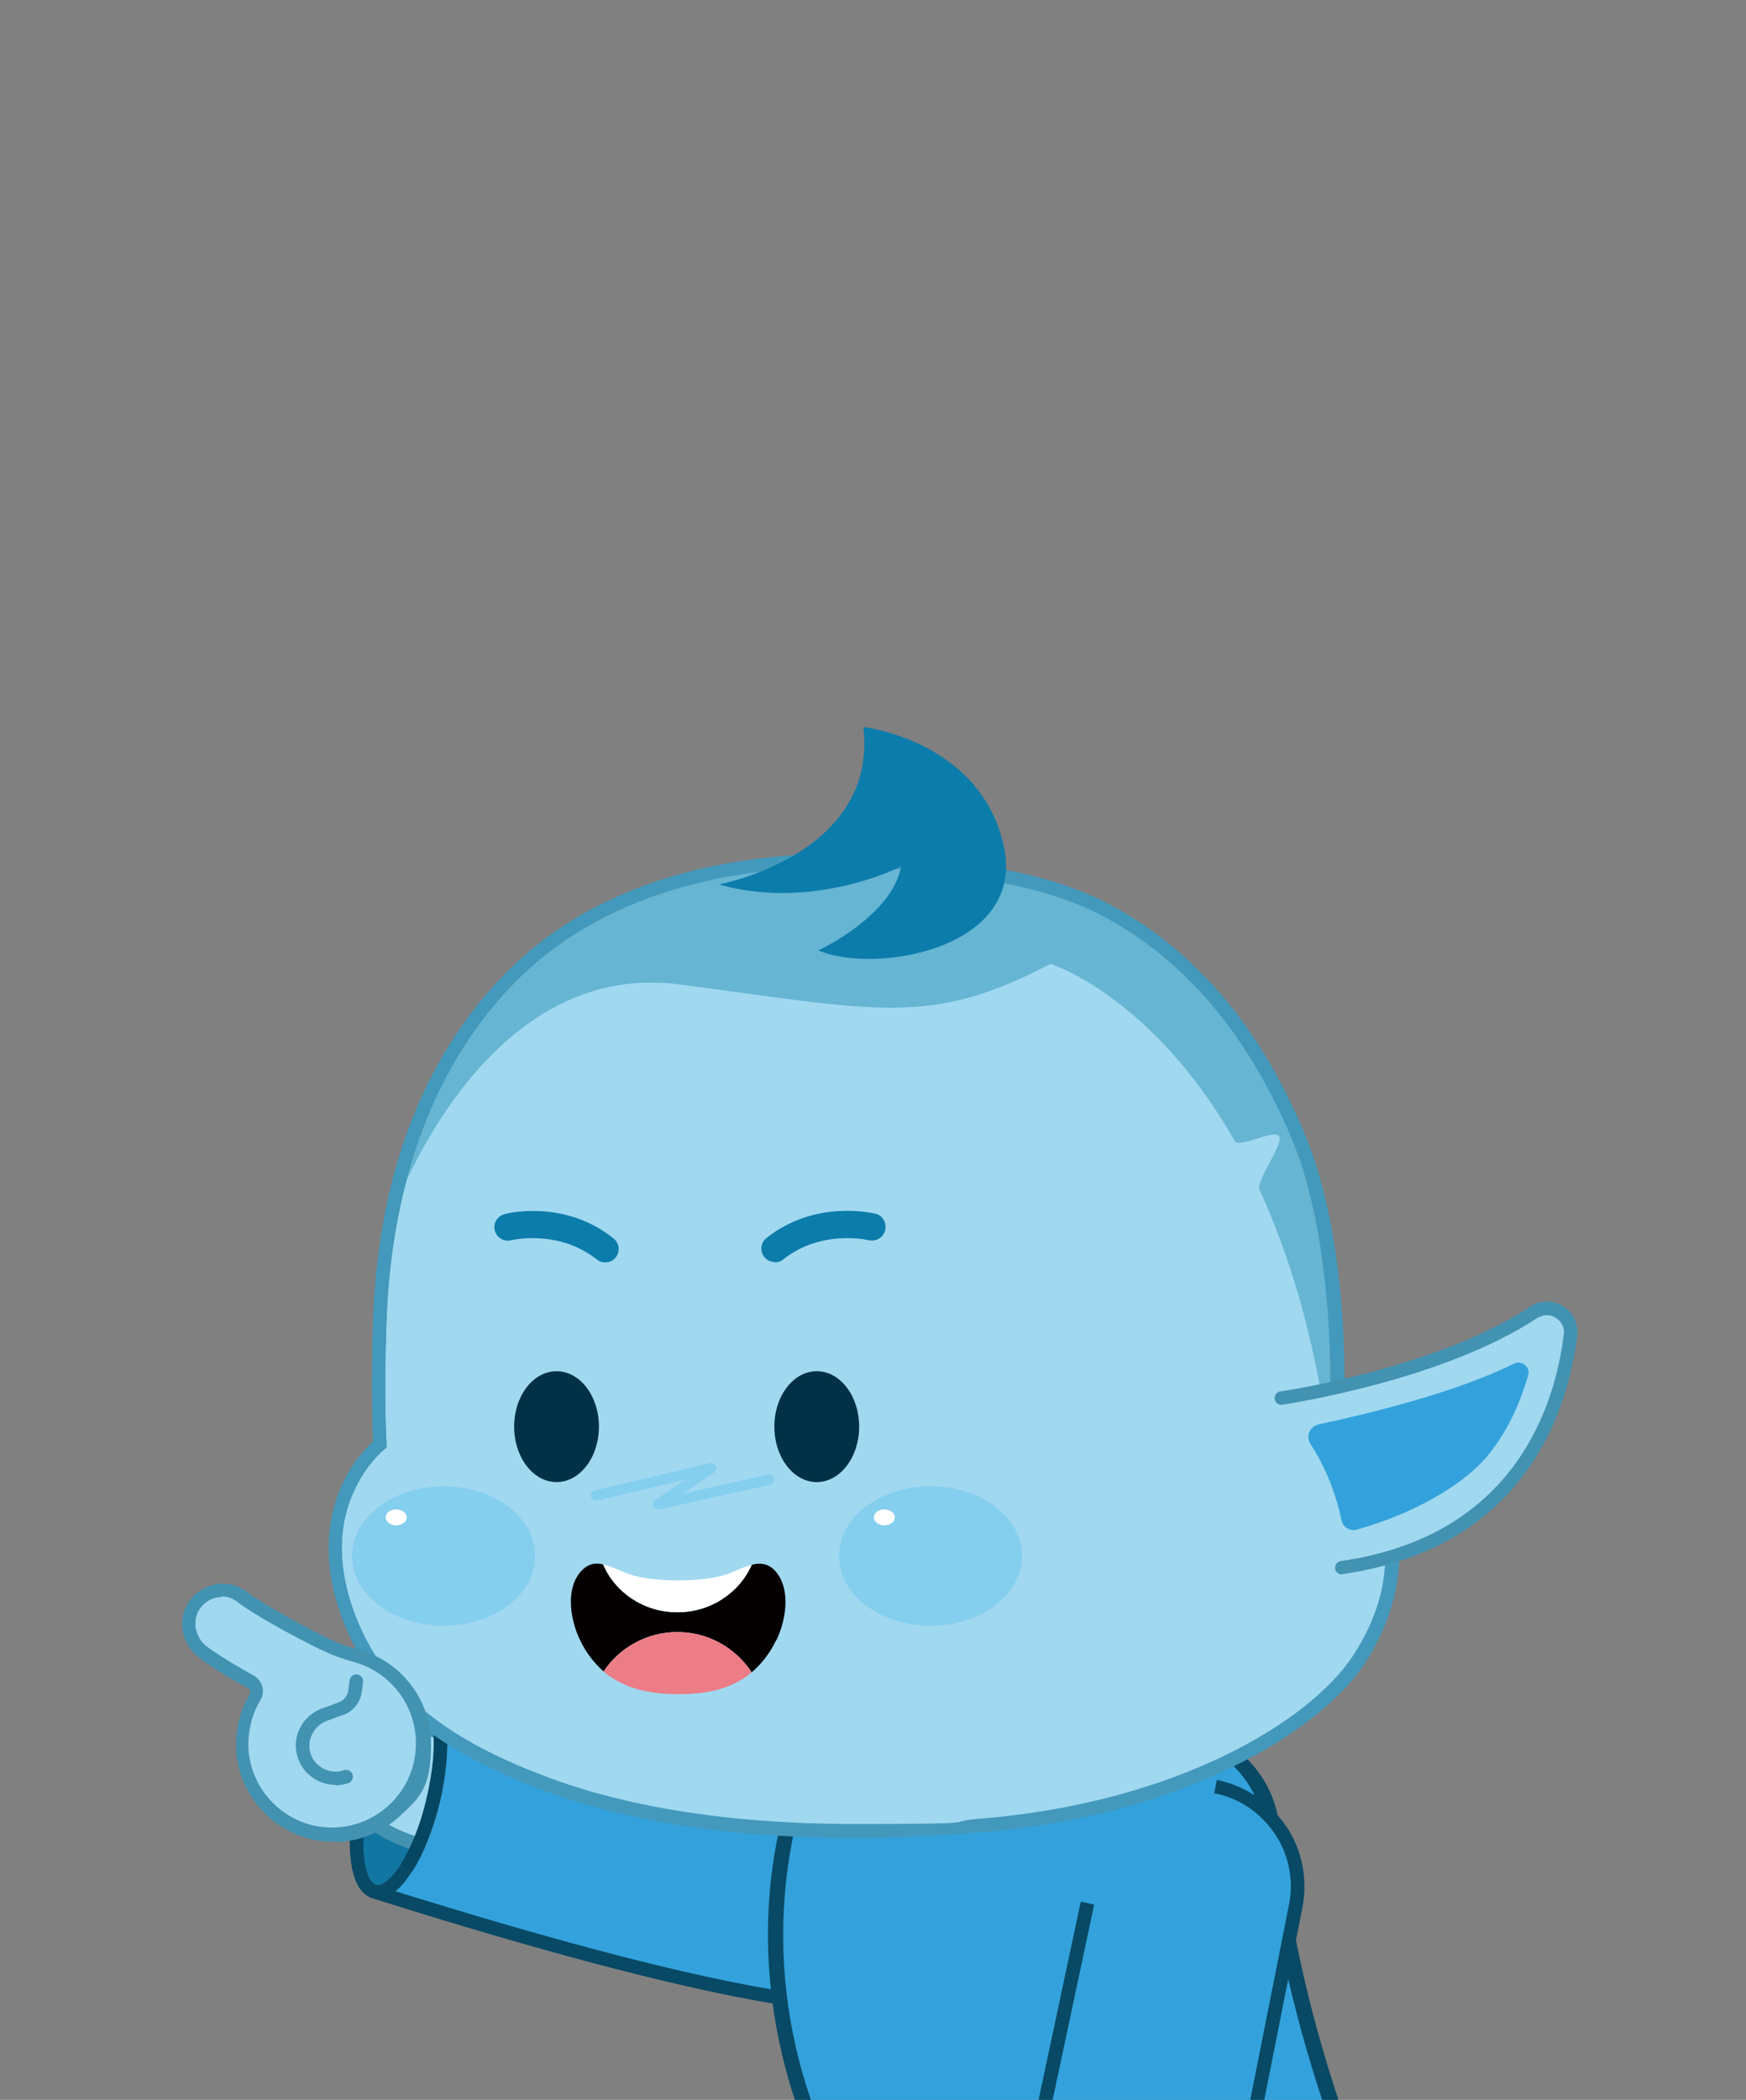 <?xml version="1.0" encoding="UTF-8"?>
<svg xmlns="http://www.w3.org/2000/svg" version="1.1" xmlns:xlink="http://www.w3.org/1999/xlink" viewBox="0 0 416 500">
  <rect x="0" y="0" width="416" height="500" fill="#808080" stroke="none"/>
  <defs>
    <style>
      .cls-1 {
        fill: #4292b2;
      }

      .cls-2 {
        fill: #fff;
      }

      .cls-3 {
        fill: #ec7c86;
      }

      .cls-4 {
        fill: none;
      }

      .cls-5 {
        fill: #84ceee;
      }

      .cls-6 {
        fill: #003146;
      }

      .cls-7 {
        fill: #084965;
      }

      .cls-8 {
        fill: #4399bc;
      }

      .cls-9 {
        fill: #054762;
      }

      .cls-10 {
        fill: #a0d8f0;
      }

      .cls-11 {
        fill: #0c7cab;
      }

      .cls-12 {
        fill: #040000;
      }

      .cls-13 {
        fill: #33a2dc;
      }

      .cls-14 {
        fill: #1276a3;
      }

      .cls-15 {
        clip-path: url(#clippath);
      }

      .cls-16 {
        fill: #66b5d2;
      }
    </style>
    <clipPath id="clippath">
      <rect class="cls-4" width="416" height="500"/>
    </clipPath>
  </defs>
  <!-- Generator: Adobe Illustrator 28.6.0, SVG Export Plug-In . SVG Version: 1.2.0 Build 709)  -->
  <g>
    <g id="_레이어_2">
      <g id="_레이어_1-2">
        <g class="cls-15">
          <g>
            <path class="cls-13" d="M96.4,395.9c23.6,7.2,124.5,34.9,125.5,35.1l-12.8,46.9c-4.2-1.1-21.1,3.8-120.4-27.7"/>
            <path class="cls-7" d="M210.2,479.9l-1.6-.4c-.5-.1-1.5-.2-2.9-.2-8.4-.2-33.8-1-117.6-27.5l1-3.1c83.4,26.4,108.5,27.1,116.8,27.4.8,0,1.4,0,2,0l12-43.9c-13.4-3.7-101.9-28-123.9-34.7l.9-3.1c23.3,7.1,121.2,34,125.4,35.1l1.6.4-.4,1.6-13.2,48.4h0Z"/>
            <ellipse class="cls-14" cx="94.9" cy="426.8" rx="24.3" ry="8.5" transform="translate(-342.2 419.7) rotate(-76.5)"/>
            <path class="cls-7" d="M90,452.1c-.4,0-.8,0-1.1-.1-2.1-.5-4.7-2.6-5.4-9.8-.5-5,0-11.4,1.6-17.9,2.9-12.2,9.5-24.4,15.9-22.9,6.4,1.5,6.7,15.4,3.8,27.6-1.6,6.5-3.9,12.4-6.7,16.7-3.2,5.1-6.1,6.4-8.1,6.4h0ZM99.9,404.6c-2.9,0-8.5,7.4-11.6,20.5-1.5,6.1-2,12.1-1.6,16.8.5,4.7,1.8,6.7,3,6.9,1.1.3,3.2-.9,5.8-4.8,2.5-4,4.8-9.5,6.2-15.7,3.3-13.7,1.4-23-1.4-23.7-.1,0-.2,0-.4,0h0Z"/>
            <path class="cls-10" d="M89.6,434.3s2.5,2.5,10.1,4.9c1.3-3.1,2.6-6.7,3.5-10.5,1.5-6.1,2-11.9,1.7-16.4-3.9-.6-8.2-1.4-9.9-2-3.4-1.3-5.3,24-5.3,24Z"/>
            <path class="cls-1" d="M100.6,441.3l-1.4-.5c-7.8-2.5-10.5-5-10.8-5.3l-.5-.5v-.7c0,0,.5-5.6,1.3-11.3,1.5-10.7,2.9-13,4.2-13.8.7-.4,1.4-.5,2.1-.2.7.3,3,.9,9.6,1.9l1.3.2v1.3c.4,4.9-.2,10.8-1.6,16.9-.9,3.9-2.1,7.5-3.6,10.8l-.6,1.3h0ZM91.3,433.6c1,.7,3.2,2.1,7.6,3.6,1.1-2.8,2.1-5.7,2.8-8.9,1.2-5.2,1.8-10.3,1.7-14.6-4-.6-6.8-1.2-8.4-1.7-1.4,2.2-2.9,12.4-3.7,21.5h0Z"/>
            <path class="cls-9" d="M101,401.5c6.4,1.5,6.7,15.4,3.8,27.6-1.6,6.5-3.9,12.4-6.7,16.7l-2.7-1.8c2.5-4,4.8-9.5,6.2-15.7,3.3-13.7,1.4-23-1.4-23.7l.8-3.1h0Z"/>
            <path class="cls-13" d="M250.5,407.5c9.5.8,18.8,2,28,3.6,14.4,2.6,23.3,13,24.3,23.4,2.4,24.9,8,47,14.5,66.7,1.7,5-1.5,9.5-8.2,11.6-12.9,4-25.7,8.8-38.4,14.1-12.8,5.2-25.5,10.9-38.4,16.5-6.7,3-15.6.6-21.2-6.7-21.6-27.8-31.7-65.1-23.3-102.4,3.4-16,19.1-27.9,34.2-27.9,9.6-.1,19.2.2,28.7,1h0Z"/>
            <path class="cls-7" d="M220.8,545.6c-4.2-1.3-8.2-4-11.2-7.8-11-14.2-19.1-30.9-23.2-48.3-4.4-18.5-4.6-37.2-.4-55.5,1.7-8,6.5-15.5,13.4-21,6.8-5.4,14.8-8.3,22.6-8.3,9.6-.1,19.3.2,28.8,1,9.4.8,18.9,2,28.1,3.6,14,2.6,24.6,12.9,25.8,25.1,2.1,21.7,6.8,43.4,14.4,66.2.8,2.5.7,5.1-.5,7.3-1.5,3-4.6,5.3-9,6.7-11.7,3.6-24.2,8.2-38.2,14.1-11.2,4.6-22.6,9.6-33.7,14.4l-4.7,2.1c-3.8,1.7-8.1,1.8-12.2.6h0ZM281.9,413.7c-1.2-.4-2.4-.6-3.7-.9-9.1-1.6-18.5-2.8-27.8-3.5h0c-9.4-.8-19-1.1-28.5-1-14.7,0-29.3,11.8-32.4,26.4-7.9,35.1.5,71.8,23,100.8,4.9,6.3,12.9,8.9,19,6.1l4.7-2.1c11.1-4.9,22.5-9.9,33.8-14.5,14.1-5.9,26.7-10.5,38.5-14.2,3.3-1.1,5.8-2.8,6.8-4.8.7-1.4.8-2.9.2-4.5-7.7-23.1-12.5-45.1-14.6-67.1-.8-7.9-7-17.3-19.1-20.9h0Z"/>
            <path class="cls-10" d="M183.2,205.8c-22.8,2.5-45.1,10.3-61.6,27-26.3,26.7-30.5,62.5-31.1,81.5-.7,19,0,29.7,0,29.7,0,0-16,12.4-8.8,36.9s26.8,35.9,48.9,44.1c22.1,8.2,56.5,13.6,103.7,9.6s79.2-23.9,89.5-39.5c10.2-15.7,12.6-36.4-5.4-53,0,0,2.9-43-9.1-71.6-9.4-22.3-23.6-41.9-45.3-53.5-10.4-5.6-21.5-7.9-33-9.7-12.2-1.9-24.7-2.8-37.1-2.3-3.6.1-7.1.4-10.7.8h0Z"/>
            <path class="cls-1" d="M203.4,437.6c-35.2,0-58.8-5.7-73.3-11.1-20.4-7.6-42.2-18.9-49.9-45.2-3.8-13.1-1.1-22.9,1.8-28.8,2.5-5,5.6-8,6.9-9.2-.1-2.9-.5-13.1,0-29,.5-13.7,2.5-26.6,6-38.3,5.3-17.5,13.9-32.4,25.6-44.3,15.1-15.3,36.1-24.6,62.5-27.5h0c3.5-.4,7.2-.7,10.8-.8,11.8-.5,24,.3,37.4,2.3,11.1,1.7,22.8,4.1,33.6,9.9,19.9,10.7,35.4,28.9,46,54.3,11.3,26.9,9.6,65.5,9.3,71.5,8.3,7.9,12.8,17.2,13.2,27.5.4,9-2.5,18.4-8.1,27.1-10.9,16.6-43.9,36.3-90.7,40.2-11.2.9-21.6,1.4-31.1,1.4h0ZM183.4,207.4h0c-25.7,2.8-46,11.8-60.6,26.5-18.9,19.2-29.5,47-30.7,80.4-.7,18.7,0,29.4,0,29.5v.9c0,0-.6.5-.6.5,0,0-3.8,3-6.7,8.9-3.9,7.8-4.4,16.6-1.6,26.3,7.3,24.9,28.3,35.8,47.9,43.1,14.3,5.3,37.5,10.9,72.2,10.9s19.7-.4,30.8-1.3c45.7-3.8,77.8-22.8,88.3-38.8,11.8-18,9.9-37.1-5.1-51l-.6-.5v-.8c0-.4,2.8-42.9-9-70.9-10.4-24.7-25.4-42.4-44.6-52.7-10.3-5.5-21.7-7.8-32.5-9.5-13.1-2-25.1-2.8-36.7-2.3-3.6.1-7.2.4-10.6.8h0Z"/>
            <ellipse class="cls-5" cx="105.7" cy="370.5" rx="21.8" ry="16.6"/>
            <ellipse class="cls-2" cx="94.4" cy="361.3" rx="2.5" ry="1.9"/>
            <ellipse class="cls-5" cx="221.7" cy="370.5" rx="21.8" ry="16.6"/>
            <ellipse class="cls-2" cx="210.7" cy="361.3" rx="2.5" ry="1.9"/>
            <ellipse class="cls-6" cx="194.6" cy="339.7" rx="10.1" ry="13.2"/>
            <path class="cls-11" d="M184.6,300.6c.7,0,1.4-.2,2-.7,9.1-7.3,20.3-4.6,20.4-4.6,1.7.4,3.5-.6,3.9-2.4.4-1.7-.6-3.5-2.3-3.9-.6-.1-14.3-3.5-26,5.8-1.4,1.1-1.6,3.1-.5,4.5.6.8,1.6,1.2,2.5,1.2h0Z"/>
            <ellipse class="cls-6" cx="132.6" cy="339.7" rx="10.1" ry="13.2"/>
            <path class="cls-11" d="M144.2,300.6c.9,0,1.9-.4,2.5-1.2,1.1-1.4.9-3.4-.5-4.5-11.7-9.4-25.4-6-26-5.8-1.7.5-2.8,2.2-2.3,3.9.4,1.7,2.2,2.8,3.9,2.3.2,0,11.2-2.7,20.4,4.6.6.5,1.3.7,2,.7h0Z"/>
            <path class="cls-12" d="M185,390.5c2.1-4.3,3.4-11.3.3-15.7-1.8-2.5-3.9-2.8-6.2-2.2-2.9,6.6-9.7,11.3-17.7,11.3s-14.9-4.7-17.7-11.4c-2.1-.5-4-.1-5.8,2.3-3.2,4.4-1.8,11.4.3,15.7,1.5,3.2,3.5,5.6,5.6,7.5,3.8-5.7,10.3-9.4,17.6-9.4s13.9,3.8,17.7,9.6c2.2-1.9,4.2-4.3,5.8-7.6h0Z"/>
            <path class="cls-3" d="M161.4,388.6c-7.3,0-13.8,3.7-17.6,9.4,5.2,4.4,11.8,5.4,17.8,5.4s12.4-.9,17.5-5.2c-3.8-5.8-10.3-9.6-17.7-9.6h0Z"/>
            <path class="cls-2" d="M161.4,383.9c8,0,14.8-4.7,17.7-11.3-1.7.4-3.5,1.3-5.5,2.1-3.2,1.2-7.5,1.6-12,1.6-4.4,0-8.8-.4-12-1.6-2.2-.8-4.1-1.8-5.9-2.2,2.9,6.7,9.7,11.4,17.7,11.4h0Z"/>
            <path class="cls-16" d="M93.1,290.1s21-62,68.8-55.7c47.8,6.3,59.7,10.1,88.4-4.9,0,0,24.1,7.5,43.9,42.2,1,1.8,9.6-3,10.6-1.1s-5.6,10.6-4.7,12.7c5.9,12.9,11.1,28.6,14.6,48h4c0-14.6-1.1-41.1-9.4-60.8-9.4-22.3-23.6-41.9-45.3-53.5-10.4-5.6-21.5-7.9-33-9.7-12.2-1.9-24.7-2.8-37.1-2.3-3.6.1-7.1.4-10.7.8-22.8,2.5-45.1,10.3-61.6,27-17.3,17.6-25.1,39.2-28.5,57.3h0Z"/>
            <path class="cls-5" d="M156.8,359.4c-.5,0-.9-.3-1.1-.7-.2-.5,0-1.2.4-1.5l7.2-4.9-21,5c-.6.1-1.3-.2-1.5-.9-.1-.6.2-1.3.9-1.5l27.4-6.5c.6-.1,1.1.2,1.4.7.2.5,0,1.2-.4,1.5l-7.4,5.1,20.4-4.6c.6-.1,1.3.3,1.4.9.1.6-.3,1.3-.9,1.5l-26.6,5.9c0,0-.2,0-.3,0h0Z"/>
            <path class="cls-8" d="M203.4,437.6c-35.2,0-58.8-5.7-73.3-11.1-20.4-7.6-42.2-18.9-49.9-45.2-3.8-13.1-1.1-22.9,1.8-28.8,2.5-5,5.6-8,6.9-9.2-.1-2.9-.5-13.1,0-29,.5-13.7,2.5-26.6,6-38.3,5.3-17.5,13.9-32.4,25.6-44.3,15.1-15.3,36.1-24.6,62.5-27.5,3.5-.4,7.2-.7,10.8-.8,11.8-.5,24,.3,37.4,2.3,11.1,1.7,22.8,4.1,33.6,9.9,19.9,10.7,35.4,28.9,46,54.3,11.3,26.9,9.6,65.5,9.3,71.5,8.3,7.9,12.8,17.2,13.2,27.5.4,9-2.5,18.4-8.1,27.1-10.9,16.6-43.9,36.3-90.7,40.2-11.2.9-21.6,1.4-31.1,1.4h0ZM200.8,206.4c-2.3,0-4.6,0-6.8.1-3.6.1-7.2.4-10.6.8h0c-25.7,2.8-46,11.8-60.6,26.5-18.9,19.2-29.5,47-30.7,80.4-.7,18.7,0,29.4,0,29.5v.9c0,0-.6.5-.6.5,0,0-3.8,3-6.7,8.9-3.9,7.8-4.4,16.6-1.6,26.3,7.3,24.9,28.3,35.8,47.9,43.1,14.3,5.3,37.5,10.9,72.2,10.9s19.7-.4,30.8-1.3c45.7-3.8,77.8-22.8,88.3-38.8,11.8-18,9.9-37.1-5.1-51l-.6-.5v-.8c0-.4,2.8-42.9-9-70.9-10.4-24.7-25.4-42.4-44.6-52.7-9.8-5.2-20.1-7.6-32.5-9.5-10.6-1.6-20.4-2.4-29.9-2.4h0Z"/>
            <path class="cls-11" d="M171.3,210.6s38-7.1,34.4-37.5c0,0,27.8,3.2,33.4,28.1,5.7,24.8-30.7,30.9-44.1,25.1,0,0,17.6-8.2,19.7-20,0,0-20.8,10.7-43.4,4.3h0Z"/>
            <path class="cls-10" d="M305.4,333s37.7-5.5,60.1-20.4c4-2.7,9.3.6,8.7,5.4-2.3,18.1-12.4,49.3-54.5,55.4"/>
            <path class="cls-1" d="M319.7,374.9c-.8,0-1.5-.6-1.6-1.4-.1-.9.5-1.7,1.4-1.8,41-5.9,50.9-36.3,53.1-54,.2-1.6-.5-3-1.9-3.9-1.4-.9-3-.8-4.4,0-22.5,14.9-59.2,20.4-60.8,20.7-.9.1-1.7-.5-1.8-1.4-.1-.9.5-1.7,1.4-1.8.4,0,37.6-5.6,59.5-20.2,2.4-1.6,5.4-1.6,7.8-.1,2.4,1.5,3.7,4.2,3.4,7-2.3,18.5-12.7,50.5-55.8,56.8,0,0-.2,0-.2,0h0Z"/>
            <path class="cls-13" d="M314,339.2c12.2-2.6,33.1-7.7,46.7-14.5,1.9-.9,4,.8,3.4,2.8-1.7,5.8-4.3,12.1-8.6,17.8-6.5,8.7-19.9,15.5-32.2,18.9-1.7.5-3.4-.6-3.7-2.3-1.4-6.7-3.9-12.7-7.4-18.1-1.1-1.8-.2-4.1,1.9-4.6h0Z"/>
            <path class="cls-13" d="M259,453l-19.8,93c-.6,3.1,1.6,6,4.8,6.1,11.7.3,23.8,3.3,36,7.6,2.9,1,6-.8,6.6-3.8l7.9-34.3c1-4.2,2-8.1,2.4-10l11.5-57.9c2.6-13.2-5.9-26-19-28.6"/>
            <path class="cls-7" d="M281.7,561.7c-.7,0-1.5-.1-2.2-.4-13.8-4.8-25.1-7.2-35.5-7.5-2,0-3.8-1-5-2.5-1.2-1.6-1.7-3.6-1.3-5.5l19.8-93,3.2.7-19.8,93c-.2,1,0,2,.7,2.9.6.8,1.6,1.3,2.6,1.3,10.8.3,22.4,2.8,36.5,7.7,1,.3,2,.2,2.9-.3.9-.5,1.5-1.3,1.7-2.3l7.9-34.3.6-2.4c.8-3.2,1.5-6,1.8-7.6l11.5-57.9c1.2-5.9,0-12-3.4-17-3.4-5-8.5-8.5-14.4-9.6l.6-3.2c6.8,1.4,12.6,5.3,16.5,11s5.2,12.7,3.9,19.5l-11.5,57.9c-.3,1.6-1,4.4-1.8,7.7l-.6,2.4-7.9,34.3c-.4,1.9-1.6,3.5-3.2,4.4-1,.6-2.2.9-3.3.9h0Z"/>
            <path class="cls-10" d="M85,394.3c-3.3-.9-6.4-2.2-9.4-3.7-6.5-3.4-13.9-7.4-17.7-10.2-3.6-2.7-8.7-2-11.4,1.6-2.7,3.6-1.8,8.8,1.8,11.5,3,2.2,7.2,4.8,11.5,7.2,1.3.7,1.7,2.4,1,3.6-2.2,3.7-3.3,8-3,12.7.8,10.6,9.3,19.2,19.9,20,12.7.9,23.3-9.1,23.3-21.6s-6.8-18.5-16.1-20.9h0Z"/>
            <path class="cls-1" d="M79.5,438.5c-.6,0-1.2,0-1.8,0-11.4-.9-20.6-10.1-21.4-21.5-.3-4.8.8-9.5,3.2-13.6.1-.2.2-.5.1-.8s-.2-.5-.5-.6c-5.1-2.8-9-5.3-11.7-7.3-2.1-1.6-3.5-4-3.9-6.6-.4-2.6.3-5.1,1.8-7.1,1.6-2.1,3.8-3.4,6.4-3.8,2.6-.4,5.1.3,7.2,1.9,3.9,2.9,11.6,7.1,17.4,10.1,3.2,1.7,6.2,2.8,9.1,3.6h0c10.2,2.7,17.3,12,17.3,22.5s-2.7,12.7-7.4,17.1c-4.3,4-9.9,6.2-15.8,6.2h0ZM53,380.3c-.3,0-.6,0-.9,0-1.7.2-3.2,1.1-4.3,2.5-1,1.3-1.4,3-1.2,4.7.3,1.8,1.2,3.4,2.6,4.5,2.6,1.9,6.4,4.3,11.3,7,1,.6,1.7,1.5,2,2.6.3,1.1.1,2.3-.5,3.3-2.1,3.5-3,7.6-2.8,11.7.7,9.8,8.6,17.8,18.4,18.5,5.6.4,11-1.5,15.1-5.3,4.1-3.8,6.4-9.1,6.4-14.7,0-9.1-6.1-17-14.9-19.4-3.1-.8-6.3-2.1-9.8-3.9-5.9-3-13.8-7.3-17.9-10.4-1.1-.9-2.5-1.3-3.9-1.3h0Z"/>
            <path class="cls-10" d="M82.4,423c-4.2,1.5-8.9-1-10-5.4-1.1-4,1.3-8,5.1-9.4l3.6-1.3c1.9-.6,3.2-2.3,3.5-4.3l.3-2.3"/>
            <path class="cls-1" d="M79.9,425c-1.5,0-3.1-.4-4.4-1.1-2.3-1.2-4-3.3-4.7-5.9-1.3-4.7,1.4-9.7,6.2-11.3l3.6-1.3c1.3-.5,2.3-1.6,2.4-3l.3-2.3c.1-.9.9-1.5,1.8-1.4.9.1,1.5.9,1.4,1.8l-.3,2.3c-.3,2.6-2.1,4.8-4.6,5.6l-3.6,1.3c-3.1,1.1-4.9,4.4-4.1,7.5.4,1.7,1.5,3,3.1,3.9,1.5.8,3.3,1,4.9.4.8-.3,1.8.2,2.1,1,.3.9-.2,1.8-1,2.1-1,.3-2,.5-3.1.5Z"/>
          </g>
        </g>
      </g>
    </g>
  </g>
</svg>